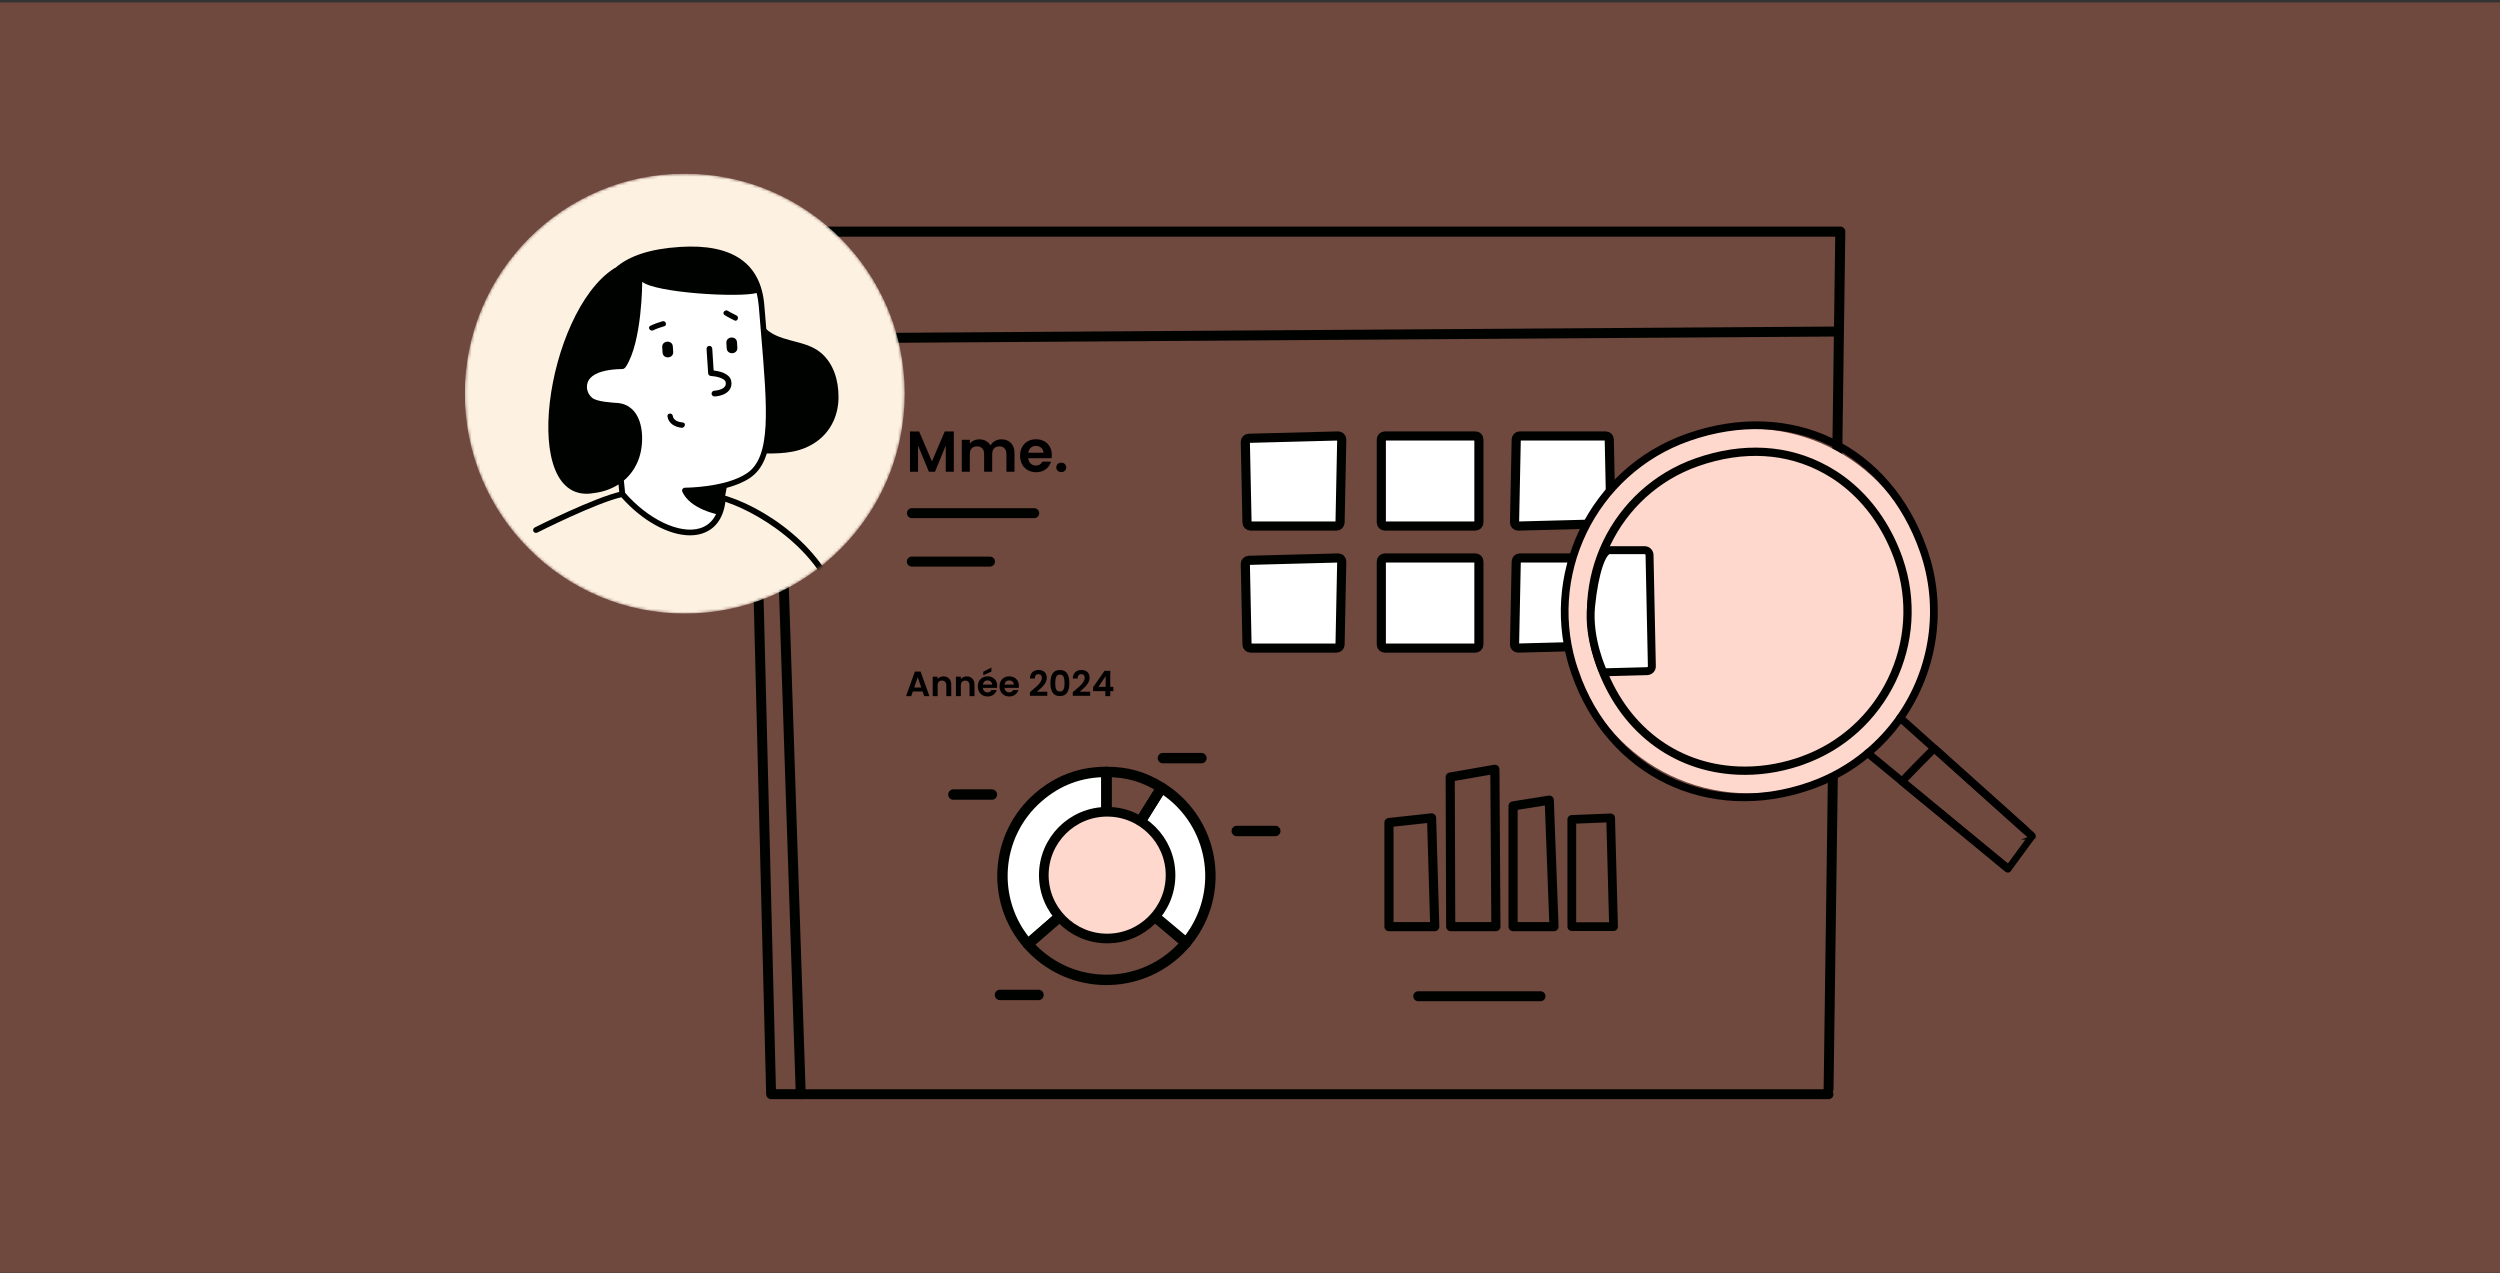 <?xml version="1.0" encoding="UTF-8"?>
<svg xmlns="http://www.w3.org/2000/svg" width="856" height="436" viewBox="0 0 856 436" fill="none">
  <rect x="0" y="0" width="856" height="436" fill="#333333" stroke="none"/>
  <rect width="856" height="435" transform="translate(0 0.819)" fill="#FC7958" fill-opacity="0.3"></rect>
  <g clip-path="url(#clip0_3928_14366)">
    <path d="M354.076 177.416H312.239C311.314 177.416 310.531 176.669 310.531 175.708C310.531 174.747 311.278 174 312.239 174H354.111C355.036 174 355.819 174.747 355.819 175.708C355.819 176.669 355.036 177.416 354.076 177.416Z" fill="#000200"></path>
    <path d="M527.443 342.817H485.606C484.681 342.817 483.898 342.07 483.898 341.11C483.898 340.149 484.646 339.402 485.606 339.402H527.479C528.404 339.402 529.186 340.149 529.186 341.11C529.186 342.07 528.404 342.817 527.443 342.817Z" fill="#000200"></path>
    <path d="M338.96 193.994H312.208C311.283 193.994 310.5 193.247 310.5 192.286C310.5 191.326 311.247 190.579 312.208 190.579H338.96C339.885 190.579 340.668 191.326 340.668 192.286C340.668 193.247 339.921 193.994 338.96 193.994Z" fill="#000200"></path>
    <path d="M475.578 317.278H491.263L490.171 280.044L475.578 281.642V317.274V317.278Z" stroke="#000200" stroke-width="3.131" stroke-linecap="round" stroke-linejoin="round"></path>
    <path d="M538.188 317.278H552.478L551.482 280.044L538.188 280.574V317.274V317.278Z" stroke="#000200" stroke-width="2.988" stroke-linecap="round" stroke-linejoin="round"></path>
    <path d="M496.722 317.278L496.555 266.063L511.842 263.398L512.197 317.274H496.725L496.722 317.278Z" stroke="#000200" stroke-width="3.131" stroke-linecap="round" stroke-linejoin="round"></path>
    <path d="M518.078 275.946V317.278H532.088L530.462 273.975L518.078 275.946Z" stroke="#000200" stroke-width="3.131" stroke-linecap="round" stroke-linejoin="round"></path>
    <path d="M626.09 376.351H274.187C273.262 376.351 272.515 375.604 272.479 374.714L262.625 79.366C262.625 78.903 262.767 78.441 263.087 78.121C263.408 77.8 263.835 77.587 264.297 77.587H630.164C630.626 77.587 631.053 77.765 631.373 78.121C631.694 78.441 631.871 78.903 631.836 79.366L627.794 372.975C627.759 373.935 626.976 374.718 626.051 374.611C625.126 374.576 624.379 373.793 624.415 372.868L628.385 81.038H266.076L275.824 372.971H626.055C627.015 372.971 627.762 373.718 627.762 374.679C627.762 375.639 627.015 376.351 626.09 376.351Z" fill="#000200"></path>
    <path d="M265.529 117.645C264.607 117.645 263.828 116.898 263.828 115.973C263.828 115.048 264.572 114.265 265.493 114.23L628.46 111.811C629.346 111.739 630.161 112.558 630.197 113.483C630.197 114.443 629.453 115.19 628.532 115.226L265.529 117.645Z" fill="#000200"></path>
    <path d="M274.183 376.351H264.044C263.119 376.351 262.372 375.604 262.336 374.679L255.008 84.204C255.008 83.741 255.186 83.314 255.506 82.959C255.826 82.603 256.253 82.461 256.715 82.461H264.329C265.289 82.461 266.036 83.208 266.036 84.168C266.036 85.129 265.289 85.876 264.329 85.876H258.459L265.68 372.936H274.148C275.108 372.936 275.855 373.683 275.855 374.643C275.855 375.604 275.144 376.351 274.183 376.351Z" fill="#000200"></path>
    <path d="M457.624 180.119H428.189C427.534 180.119 427.004 179.589 426.979 178.935L426.399 151.31C426.374 150.656 426.904 150.101 427.584 150.076L458.179 149.272C458.506 149.272 458.834 149.396 459.061 149.624C459.289 149.852 459.413 150.179 459.413 150.506L458.834 178.935C458.809 179.589 458.279 180.119 457.624 180.119Z" fill="white" stroke="#000200" stroke-width="3.131" stroke-linecap="round" stroke-linejoin="round"></path>
    <path d="M505.168 180.119H474.17C473.491 180.119 472.961 179.589 472.961 178.91V150.481C472.961 149.802 473.491 149.272 474.17 149.272H505.168C505.847 149.272 506.377 149.802 506.377 150.481V178.91C506.377 179.564 505.822 180.119 505.168 180.119Z" fill="white" stroke="#000200" stroke-width="3.131" stroke-linecap="round" stroke-linejoin="round"></path>
    <path d="M457.624 221.899H428.189C427.534 221.899 427.004 221.369 426.979 220.715L426.399 193.09C426.374 192.436 426.904 191.881 427.584 191.856L458.179 191.052C458.506 191.052 458.834 191.176 459.061 191.404C459.289 191.632 459.413 191.959 459.413 192.286L458.834 220.715C458.809 221.369 458.279 221.899 457.624 221.899Z" fill="white" stroke="#000200" stroke-width="3.131" stroke-linecap="round" stroke-linejoin="round"></path>
    <path d="M520.368 191.052H549.803C550.457 191.052 550.988 191.582 551.012 192.236L551.592 219.861C551.617 220.515 551.087 221.07 550.408 221.095L519.813 221.899C519.485 221.899 519.158 221.775 518.93 221.547C518.703 221.319 518.578 220.992 518.578 220.665L519.158 192.236C519.183 191.582 519.713 191.052 520.368 191.052Z" fill="white" stroke="#000200" stroke-width="3.131" stroke-linecap="round" stroke-linejoin="round"></path>
    <path d="M520.368 149.275H549.803C550.457 149.275 550.988 149.805 551.012 150.46L551.592 178.084C551.617 178.739 551.087 179.294 550.408 179.319L519.813 180.123C519.485 180.123 519.158 179.998 518.93 179.771C518.703 179.543 518.578 179.216 518.578 178.888L519.158 150.46C519.183 149.805 519.713 149.275 520.368 149.275Z" fill="white" stroke="#000200" stroke-width="3.131" stroke-linecap="round" stroke-linejoin="round"></path>
    <path d="M505.168 221.899H474.17C473.491 221.899 472.961 221.369 472.961 220.69V192.261C472.961 191.582 473.491 191.052 474.17 191.052H505.168C505.847 191.052 506.377 191.582 506.377 192.261V220.69C506.377 221.344 505.822 221.899 505.168 221.899Z" fill="white" stroke="#000200" stroke-width="3.131" stroke-linecap="round" stroke-linejoin="round"></path>
    <path d="M326.591 147.742V161.513H323.83V152.555L320.141 161.513H318.049L314.339 152.555V161.513H311.578V147.742H314.716L319.095 157.981L323.475 147.742H326.591Z" fill="black"></path>
    <path d="M346.126 151.659C346.947 152.481 347.36 153.63 347.36 155.103V161.513H344.599V155.476C344.599 154.622 344.382 153.968 343.948 153.512C343.514 153.057 342.924 152.833 342.173 152.833C341.422 152.833 340.828 153.06 340.387 153.512C339.946 153.968 339.725 154.622 339.725 155.476V161.513H336.965V155.476C336.965 154.622 336.748 153.968 336.314 153.512C335.88 153.057 335.289 152.833 334.539 152.833C333.788 152.833 333.172 153.06 332.735 153.512C332.294 153.968 332.073 154.622 332.073 155.476V161.513H329.312V150.584H332.073V151.908C332.429 151.449 332.884 151.086 333.443 150.823C334.001 150.56 334.617 150.428 335.289 150.428C336.143 150.428 336.908 150.609 337.577 150.969C338.249 151.331 338.769 151.847 339.135 152.516C339.491 151.886 340.007 151.378 340.682 150.997C341.358 150.616 342.091 150.424 342.881 150.424C344.222 150.424 345.304 150.837 346.126 151.659Z" fill="black"></path>
    <path d="M360.064 156.878H352.073C352.137 157.667 352.415 158.286 352.902 158.731C353.39 159.179 353.987 159.404 354.699 159.404C355.723 159.404 356.456 158.962 356.89 158.08H359.868C359.551 159.133 358.946 159.998 358.053 160.674C357.161 161.35 356.061 161.691 354.759 161.691C353.706 161.691 352.763 161.456 351.927 160.99C351.091 160.524 350.44 159.862 349.974 159.009C349.508 158.155 349.273 157.166 349.273 156.049C349.273 154.932 349.505 153.925 349.964 153.071C350.423 152.217 351.07 151.559 351.895 151.097C352.724 150.638 353.678 150.406 354.756 150.406C355.834 150.406 356.727 150.631 357.548 151.079C358.37 151.527 359.007 152.16 359.462 152.982C359.918 153.804 360.142 154.747 360.142 155.814C360.142 156.209 360.117 156.565 360.064 156.878ZM357.282 155.024C357.267 154.313 357.011 153.747 356.513 153.317C356.011 152.89 355.403 152.676 354.677 152.676C353.994 152.676 353.418 152.883 352.952 153.299C352.486 153.711 352.198 154.288 352.095 155.024H357.282Z" fill="black"></path>
    <path d="M362.156 161.186C361.832 160.876 361.672 160.492 361.672 160.033C361.672 159.574 361.832 159.187 362.156 158.881C362.479 158.571 362.889 158.418 363.39 158.418C363.892 158.418 364.28 158.575 364.593 158.881C364.909 159.19 365.066 159.574 365.066 160.033C365.066 160.492 364.909 160.88 364.593 161.186C364.276 161.496 363.874 161.648 363.39 161.648C362.906 161.648 362.479 161.496 362.156 161.186Z" fill="black"></path>
    <path d="M315.898 236.759H312.554L312.002 238.36H310.234L313.251 229.953H315.211L318.228 238.36H316.449L315.898 236.759ZM315.443 235.411L314.23 231.899L313.016 235.411H315.446H315.443Z" fill="black"></path>
    <path d="M324.973 232.351C325.461 232.853 325.706 233.55 325.706 234.45V238.357H324.023V234.678C324.023 234.148 323.892 233.742 323.625 233.458C323.362 233.173 322.999 233.031 322.543 233.031C322.088 233.031 321.711 233.173 321.444 233.458C321.177 233.742 321.042 234.148 321.042 234.678V238.357H319.359V231.693H321.042V232.522C321.266 232.234 321.554 232.006 321.903 231.843C322.252 231.679 322.636 231.597 323.052 231.597C323.845 231.597 324.486 231.846 324.977 232.348L324.973 232.351Z" fill="black"></path>
    <path d="M332.926 232.351C333.414 232.853 333.659 233.55 333.659 234.45V238.357H331.976V234.678C331.976 234.148 331.845 233.742 331.578 233.458C331.315 233.173 330.952 233.031 330.497 233.031C330.041 233.031 329.664 233.173 329.397 233.458C329.13 233.742 328.995 234.148 328.995 234.678V238.357H327.312V231.693H328.995V232.522C329.219 232.234 329.508 232.006 329.856 231.843C330.205 231.679 330.589 231.597 331.005 231.597C331.799 231.597 332.439 231.846 332.93 232.348L332.926 232.351Z" fill="black"></path>
    <path d="M341.398 235.532H336.528C336.567 236.012 336.738 236.389 337.033 236.663C337.328 236.937 337.695 237.072 338.129 237.072C338.755 237.072 339.2 236.805 339.463 236.268H341.277C341.085 236.909 340.715 237.435 340.171 237.848C339.627 238.26 338.958 238.467 338.164 238.467C337.524 238.467 336.948 238.325 336.439 238.04C335.93 237.755 335.532 237.353 335.247 236.83C334.963 236.311 334.82 235.71 334.82 235.027C334.82 234.344 334.959 233.732 335.24 233.212C335.521 232.693 335.912 232.291 336.418 232.01C336.923 231.729 337.503 231.59 338.161 231.59C338.819 231.59 339.36 231.725 339.861 231.999C340.363 232.273 340.751 232.657 341.028 233.159C341.306 233.661 341.444 234.233 341.444 234.884C341.444 235.126 341.427 235.34 341.395 235.535L341.398 235.532ZM339.701 234.401C339.694 233.967 339.538 233.621 339.232 233.362C338.926 233.102 338.556 232.97 338.115 232.97C337.698 232.97 337.346 233.095 337.062 233.348C336.777 233.6 336.603 233.952 336.539 234.401H339.701ZM339.449 229.939L336.684 231.202V230L339.449 228.57V229.939Z" fill="black"></path>
    <path d="M348.82 235.532H343.95C343.989 236.012 344.16 236.389 344.455 236.663C344.75 236.937 345.117 237.072 345.551 237.072C346.177 237.072 346.622 236.805 346.885 236.268H348.699C348.507 236.909 348.137 237.435 347.593 237.848C347.048 238.261 346.38 238.467 345.586 238.467C344.946 238.467 344.37 238.325 343.861 238.04C343.352 237.755 342.954 237.353 342.669 236.83C342.384 236.311 342.242 235.71 342.242 235.027C342.242 234.344 342.381 233.732 342.662 233.212C342.943 232.693 343.334 232.291 343.84 232.01C344.345 231.729 344.925 231.59 345.583 231.59C346.241 231.59 346.782 231.725 347.283 231.999C347.785 232.273 348.173 232.657 348.45 233.159C348.728 233.661 348.866 234.233 348.866 234.884C348.866 235.126 348.849 235.34 348.817 235.535L348.82 235.532ZM347.123 234.401C347.116 233.967 346.96 233.621 346.654 233.362C346.348 233.102 345.978 232.97 345.536 232.97C345.12 232.97 344.768 233.095 344.483 233.348C344.199 233.6 344.025 233.952 343.96 234.401H347.123Z" fill="black"></path>
    <path d="M353.289 236.457C354.057 235.816 354.673 235.279 355.128 234.852C355.583 234.422 355.964 233.977 356.27 233.511C356.576 233.045 356.725 232.59 356.725 232.141C356.725 231.732 356.629 231.412 356.437 231.181C356.245 230.95 355.95 230.832 355.548 230.832C355.146 230.832 354.84 230.967 354.623 231.234C354.406 231.505 354.296 231.871 354.285 232.334H352.648C352.68 231.373 352.969 230.644 353.509 230.146C354.05 229.648 354.737 229.399 355.573 229.399C356.487 229.399 357.188 229.64 357.675 230.124C358.163 230.608 358.408 231.248 358.408 232.042C358.408 232.668 358.241 233.266 357.903 233.835C357.565 234.404 357.181 234.899 356.747 235.318C356.313 235.738 355.747 236.247 355.05 236.841H358.597V238.236H352.656V236.983L353.282 236.453L353.289 236.457Z" fill="black"></path>
    <path d="M360.415 230.601C360.916 229.815 361.749 229.424 362.909 229.424C364.068 229.424 364.901 229.815 365.402 230.601C365.904 231.387 366.153 232.472 366.153 233.86C366.153 235.247 365.904 236.35 365.402 237.143C364.901 237.937 364.068 238.335 362.909 238.335C361.749 238.335 360.913 237.937 360.415 237.143C359.913 236.35 359.664 235.254 359.664 233.86C359.664 232.465 359.913 231.387 360.415 230.601ZM364.381 232.362C364.307 231.957 364.154 231.626 363.926 231.37C363.698 231.113 363.36 230.985 362.909 230.985C362.457 230.985 362.122 231.113 361.891 231.37C361.663 231.626 361.51 231.957 361.436 232.362C361.361 232.768 361.322 233.266 361.322 233.86C361.322 234.454 361.357 234.98 361.429 235.393C361.5 235.806 361.653 236.14 361.884 236.393C362.115 236.645 362.457 236.77 362.905 236.77C363.353 236.77 363.695 236.645 363.926 236.393C364.157 236.14 364.31 235.809 364.381 235.393C364.453 234.98 364.488 234.468 364.488 233.86C364.488 233.252 364.449 232.768 364.374 232.362H364.381Z" fill="black"></path>
    <path d="M367.961 236.457C368.729 235.816 369.345 235.279 369.8 234.852C370.255 234.422 370.636 233.977 370.942 233.511C371.248 233.045 371.397 232.59 371.397 232.141C371.397 231.732 371.301 231.412 371.109 231.181C370.917 230.95 370.622 230.832 370.22 230.832C369.818 230.832 369.512 230.967 369.295 231.234C369.078 231.505 368.967 231.871 368.957 232.334H367.32C367.352 231.373 367.64 230.644 368.181 230.146C368.722 229.648 369.409 229.399 370.245 229.399C371.159 229.399 371.86 229.64 372.347 230.124C372.835 230.608 373.08 231.248 373.08 232.042C373.08 232.668 372.913 233.266 372.575 233.835C372.237 234.404 371.853 234.899 371.419 235.318C370.985 235.738 370.419 236.247 369.722 236.841H373.269V238.236H367.327V236.983L367.954 236.453L367.961 236.457Z" fill="black"></path>
    <path d="M374.258 236.649V235.325L378.189 229.697H380.149V235.18H381.206V236.645H380.149V238.353H378.466V236.645H374.258V236.649ZM378.573 231.501L376.108 235.18H378.573V231.501Z" fill="black"></path>
    <mask id="mask0_3928_14366" style="mask-type:luminance" maskUnits="userSpaceOnUse" x="159" y="59" width="151" height="152">
      <path d="M234.462 210.088C276.057 210.088 309.776 176.369 309.776 134.775C309.776 93.18 276.057 59.461 234.462 59.461C192.867 59.461 159.148 93.18 159.148 134.775C159.148 176.369 192.867 210.088 234.462 210.088Z" fill="white"></path>
    </mask>
    <g mask="url(#mask0_3928_14366)">
      <path d="M234.462 210.088C276.057 210.088 309.776 176.369 309.776 134.775C309.776 93.18 276.057 59.461 234.462 59.461C192.867 59.461 159.148 93.18 159.148 134.775C159.148 176.369 192.867 210.088 234.462 210.088Z" fill="#FDF1E2"></path>
      <path d="M287.465 210.252C287.014 210.252 286.608 209.942 286.512 209.466C282.061 188.398 257.895 174.089 245.966 171.111C245.443 170.969 245.134 170.446 245.251 169.92C245.369 169.397 245.917 169.087 246.443 169.205C260.727 172.751 283.965 187.892 288.44 209.035C288.558 209.558 288.227 210.081 287.679 210.202C287.608 210.248 287.537 210.248 287.465 210.248V210.252Z" fill="#000200"></path>
      <path d="M217.833 94.446L237.243 93.905L260.773 99.327L261.402 104.962L262.957 119.826L263.978 142.096C263.978 142.096 264.853 158.827 256.497 163.342L248.773 166.401L246.635 177.184C246.635 177.184 244.604 182.428 237.456 182.236C237.456 182.236 229.687 183.741 218.854 174.075L214.044 168.731L213.461 163.633L200.298 138.99L197.875 128.143L212.408 101.184L217.829 94.453L217.833 94.446Z" fill="white"></path>
      <path d="M262.441 113.379C262.203 110.548 261.965 107.595 261.705 104.525C260.538 90.099 250.776 83.382 232.778 84.549C222.757 85.193 215.446 87.548 210.707 91.714C210.54 91.739 210.398 91.81 210.256 91.927C187 106.816 177.149 173.524 203.375 168.824C206.47 168.443 209.327 167.444 211.778 165.871L212.113 169.276C212.159 169.777 212.589 170.158 213.087 170.158H213.183C213.731 170.112 214.112 169.635 214.066 169.087L213.614 164.541C215.948 162.566 217.78 159.944 218.851 156.732C220.683 151.232 220.54 141.399 214.183 138.638C213.041 138.136 211.824 137.973 210.586 137.923C209.466 137.806 204.35 137.567 202.753 136.208C201.323 134.995 201.013 133.519 200.967 132.733C200.896 131.47 201.276 130.353 202.134 129.424C203.92 127.496 207.73 126.425 213.134 126.354C213.61 126.354 214.016 125.973 214.301 125.568C219.897 116.997 219.897 96.499 219.897 96.499C224.539 100.259 252.726 101.974 259.083 100.33C259.418 101.686 259.656 103.162 259.798 104.735C260.037 107.805 260.3 110.757 260.535 113.589C262.772 140.303 264.153 156.444 255.679 162.086C248.418 166.942 234.682 166.992 234.536 166.992C234.202 166.992 233.892 167.159 233.703 167.444C233.515 167.728 233.49 168.088 233.632 168.372C236.372 174.42 245.728 176.135 246.109 176.206C246.155 176.206 246.226 176.231 246.276 176.231C246.728 176.231 247.158 175.896 247.229 175.42L248.752 167.348C248.777 167.252 248.777 167.155 248.777 167.063C251.634 166.302 254.444 165.206 256.728 163.683C266.156 157.376 264.75 140.83 262.441 113.379Z" fill="#000200"></path>
      <path d="M280.938 120.687C275.25 115.998 266.082 117.424 261.297 111.569C262.033 118.805 263.367 125.831 263.154 133.042C263.559 137.517 263.463 141.947 262.393 146.159C262.368 149.208 262.275 152.228 262.108 155.277C268.583 155.323 274.702 154.942 280.084 150.826C284.798 147.23 287.157 141.683 287.107 135.828C287.107 130.21 285.417 124.376 280.942 120.687H280.938Z" fill="#000200"></path>
      <path d="M244.612 135.735C244.111 135.735 243.659 135.329 243.638 134.831C243.613 134.284 244.018 133.832 244.541 133.786C246.231 133.668 247.59 133.142 248.184 132.355C248.519 131.928 248.59 131.402 248.448 130.783C248.138 129.403 244.829 128.808 243.399 128.734C242.898 128.709 242.496 128.307 242.471 127.83L241.923 119.473C241.898 118.926 242.304 118.474 242.827 118.428C243.35 118.381 243.826 118.808 243.873 119.331L244.349 126.855C246.11 127.047 249.753 127.784 250.347 130.331C250.632 131.523 250.418 132.615 249.753 133.522C248.8 134.807 246.992 135.593 244.684 135.76C244.659 135.735 244.637 135.735 244.612 135.735Z" fill="#000200"></path>
      <path d="M248.707 117.449L248.825 119.281C248.967 121.64 252.635 121.402 252.468 119.043L252.35 117.211C252.208 114.852 248.565 115.091 248.707 117.449Z" fill="#000200"></path>
      <path d="M226.738 118.879L226.856 120.712C226.998 123.07 230.666 122.832 230.499 120.473L230.381 118.641C230.239 116.282 226.596 116.521 226.738 118.879Z" fill="#000200"></path>
      <path d="M226.848 109.996C225.396 110.402 224.016 110.9 222.657 111.569C221.611 112.092 222.632 113.618 223.682 113.091C224.873 112.497 226.158 112.092 227.442 111.711C228.563 111.401 227.965 109.687 226.848 109.996Z" fill="#000200"></path>
      <path d="M252.233 108.046C251.258 107.474 250.184 107.093 249.255 106.453C248.302 105.787 247.089 107.168 248.042 107.833C249.113 108.569 250.28 109.046 251.401 109.69C252.425 110.284 253.233 108.644 252.233 108.046Z" fill="#000200"></path>
      <path d="M233.801 144.661C232.42 144.544 230.563 144.017 230.371 142.423C230.229 141.256 228.397 141.377 228.539 142.541C228.849 145.017 231.133 146.255 233.42 146.468C234.587 146.539 234.968 144.753 233.801 144.657V144.661Z" fill="#000200"></path>
      <path d="M236.254 183.3C228.993 183.3 219.946 178.394 212.756 170.254C203.994 172.253 184.047 182.314 183.951 182.364C183.474 182.602 182.88 182.41 182.641 181.937C182.403 181.464 182.595 180.866 183.068 180.628C183.403 180.461 203.635 170.233 212.895 168.233C213.251 168.162 213.61 168.28 213.848 168.543C221.896 177.853 232.775 183.04 239.751 180.852C243.607 179.639 245.941 176.256 246.489 171.09C246.535 170.542 247.037 170.162 247.56 170.208C248.108 170.254 248.488 170.756 248.442 171.279C247.631 178.874 243.586 181.681 240.349 182.706C239.064 183.111 237.681 183.3 236.254 183.3Z" fill="#000200"></path>
    </g>
    <path d="M598.942 271.631C633.428 271.631 661.385 243.674 661.385 209.188C661.385 174.702 633.428 146.746 598.942 146.746C564.456 146.746 536.5 174.702 536.5 209.188C536.5 243.674 564.456 271.631 598.942 271.631Z" fill="#FED7CD"></path>
    <path d="M538.659 230.43C527.051 197.167 544.661 160.677 577.91 149.076C613.422 136.682 646.877 152.829 659.271 188.341C666.042 207.737 663.01 229.363 651.174 246.187C647.937 250.765 644.163 254.874 639.943 258.371C634.063 263.32 627.353 267.12 620 269.688C585.071 281.876 550.855 265.376 538.659 230.434V230.43ZM539.894 230C551.84 264.231 585.338 280.396 619.566 268.45C626.759 265.938 633.337 262.221 639.097 257.386C643.227 253.935 646.927 249.926 650.093 245.443C661.687 228.954 664.661 207.776 658.03 188.775C645.892 153.993 613.119 138.176 578.337 150.314C545.771 161.681 528.524 197.42 539.894 230.003V230Z" fill="#000200" stroke="black" stroke-width="1.331" stroke-miterlimit="10"></path>
    <path d="M615.676 260.919C608.813 263.16 601.84 264.156 594.953 263.839C573.088 262.85 555.471 249.172 547.819 227.246C537.975 199.038 552.913 168.081 581.107 158.24C596.86 152.744 612.083 153.623 625.11 160.809C625.125 160.805 625.235 160.869 625.235 160.869L627.718 162.346C629.842 163.676 631.859 165.195 633.727 166.818C641.002 173.104 646.669 181.649 650.117 191.528C659.957 219.722 645.015 250.68 616.807 260.524C616.441 260.652 616.06 260.784 615.679 260.919H615.676Z" stroke="#000200" stroke-width="2.835" stroke-linecap="round" stroke-linejoin="round"></path>
    <path d="M687.586 297.914C687.696 297.875 687.796 297.804 687.87 297.707C688.095 297.434 688.055 297.021 687.778 296.779L639.925 257.358C639.651 257.133 639.239 257.173 638.997 257.45C638.773 257.724 638.812 258.137 639.089 258.379L686.942 297.8C687.134 297.946 687.38 297.985 687.586 297.914Z" fill="#000200" stroke="black" stroke-width="1.331" stroke-miterlimit="10"></path>
    <path d="M695.885 286.804C695.982 286.771 696.081 286.7 696.159 286.619C696.405 286.355 696.384 285.935 696.102 285.697L651.06 245.312C650.797 245.066 650.377 245.088 650.139 245.369C649.893 245.632 649.915 246.052 650.196 246.29L695.238 286.675C695.419 286.843 695.683 286.875 695.889 286.804H695.885Z" fill="#000200" stroke="black" stroke-width="1.331" stroke-miterlimit="10"></path>
    <path d="M687.584 297.914C687.695 297.875 687.794 297.803 687.869 297.707C688.093 297.433 688.054 297.021 687.777 296.779L652.215 267.468C655.573 263.95 658.971 260.488 662.326 257.165L692.949 284.608C693.213 284.854 693.632 284.833 693.871 284.552C694.116 284.288 694.095 283.868 693.814 283.63L662.728 255.778C662.468 255.547 662.084 255.557 661.831 255.806C658.149 259.421 654.424 263.21 650.764 267.084C650.632 267.219 650.572 267.401 650.579 267.575C650.586 267.749 650.685 267.931 650.813 268.044L686.937 297.8C687.129 297.946 687.375 297.985 687.581 297.914H687.584Z" fill="#000200" stroke="black" stroke-width="1.331" stroke-miterlimit="10"></path>
    <path d="M695.765 286.355L687.508 297.611" stroke="#000200" stroke-width="2.33" stroke-miterlimit="10" stroke-linecap="round"></path>
    <path d="M378.838 299.91L351.968 323.268C339.068 308.43 340.641 285.939 355.479 273.039C362.217 267.183 369.909 264.305 378.838 264.305V299.91Z" fill="white" stroke="#000200" stroke-width="3.558" stroke-linecap="round" stroke-linejoin="round"></path>
    <path d="M378.839 299.91L406.111 322.795C393.471 337.858 371.016 339.822 355.953 327.185C354.598 326.047 353.129 324.606 351.969 323.268L378.839 299.91Z" stroke="#000200" stroke-width="3.558" stroke-linecap="round" stroke-linejoin="round"></path>
    <path d="M378.844 299.909L397.709 269.716C414.384 280.137 419.457 302.101 409.037 318.775C408.098 320.276 407.254 321.436 406.116 322.795L378.844 299.909Z" fill="white" stroke="#000200" stroke-width="3.558" stroke-linecap="round" stroke-linejoin="round"></path>
    <path d="M378.844 299.91V264.305C385.98 264.305 391.658 265.931 397.709 269.716L378.844 299.91Z" stroke="#000200" stroke-width="3.558" stroke-linecap="round" stroke-linejoin="round"></path>
    <path d="M423.461 284.53H436.659" stroke="#000200" stroke-width="3.558" stroke-linecap="round" stroke-linejoin="round"></path>
    <path d="M326.438 272.054H339.636" stroke="#000200" stroke-width="3.558" stroke-linecap="round" stroke-linejoin="round"></path>
    <path d="M342.383 340.665H355.581" stroke="#000200" stroke-width="3.558" stroke-linecap="round" stroke-linejoin="round"></path>
    <path d="M398.172 259.581H411.37" stroke="#000200" stroke-width="3.558" stroke-linecap="round" stroke-linejoin="round"></path>
    <path d="M379.096 321.344C391.079 321.344 400.794 311.63 400.794 299.646C400.794 287.663 391.079 277.949 379.096 277.949C367.113 277.949 357.398 287.663 357.398 299.646C357.398 311.63 367.113 321.344 379.096 321.344Z" fill="#FED7CD" stroke="#000200" stroke-width="3.301" stroke-linecap="round" stroke-linejoin="round"></path>
    <path d="M551.092 188.38H563.134C564.038 188.38 564.767 189.109 564.799 190.013L565.596 228.104C565.632 229.007 564.902 229.769 563.963 229.804L549.007 230.199C549.007 230.199 543.632 219.036 544.788 207.53C545.944 196.022 548.559 188.384 551.088 188.384L551.092 188.38Z" fill="white" stroke="#000200" stroke-width="2.722" stroke-linecap="round" stroke-linejoin="round"></path>
  </g>
  <defs>
    <clipPath id="clip0_3928_14366">
      <rect width="537.85" height="316.89" fill="white" transform="translate(159.148 59.461)"></rect>
    </clipPath>
  </defs>
</svg>
